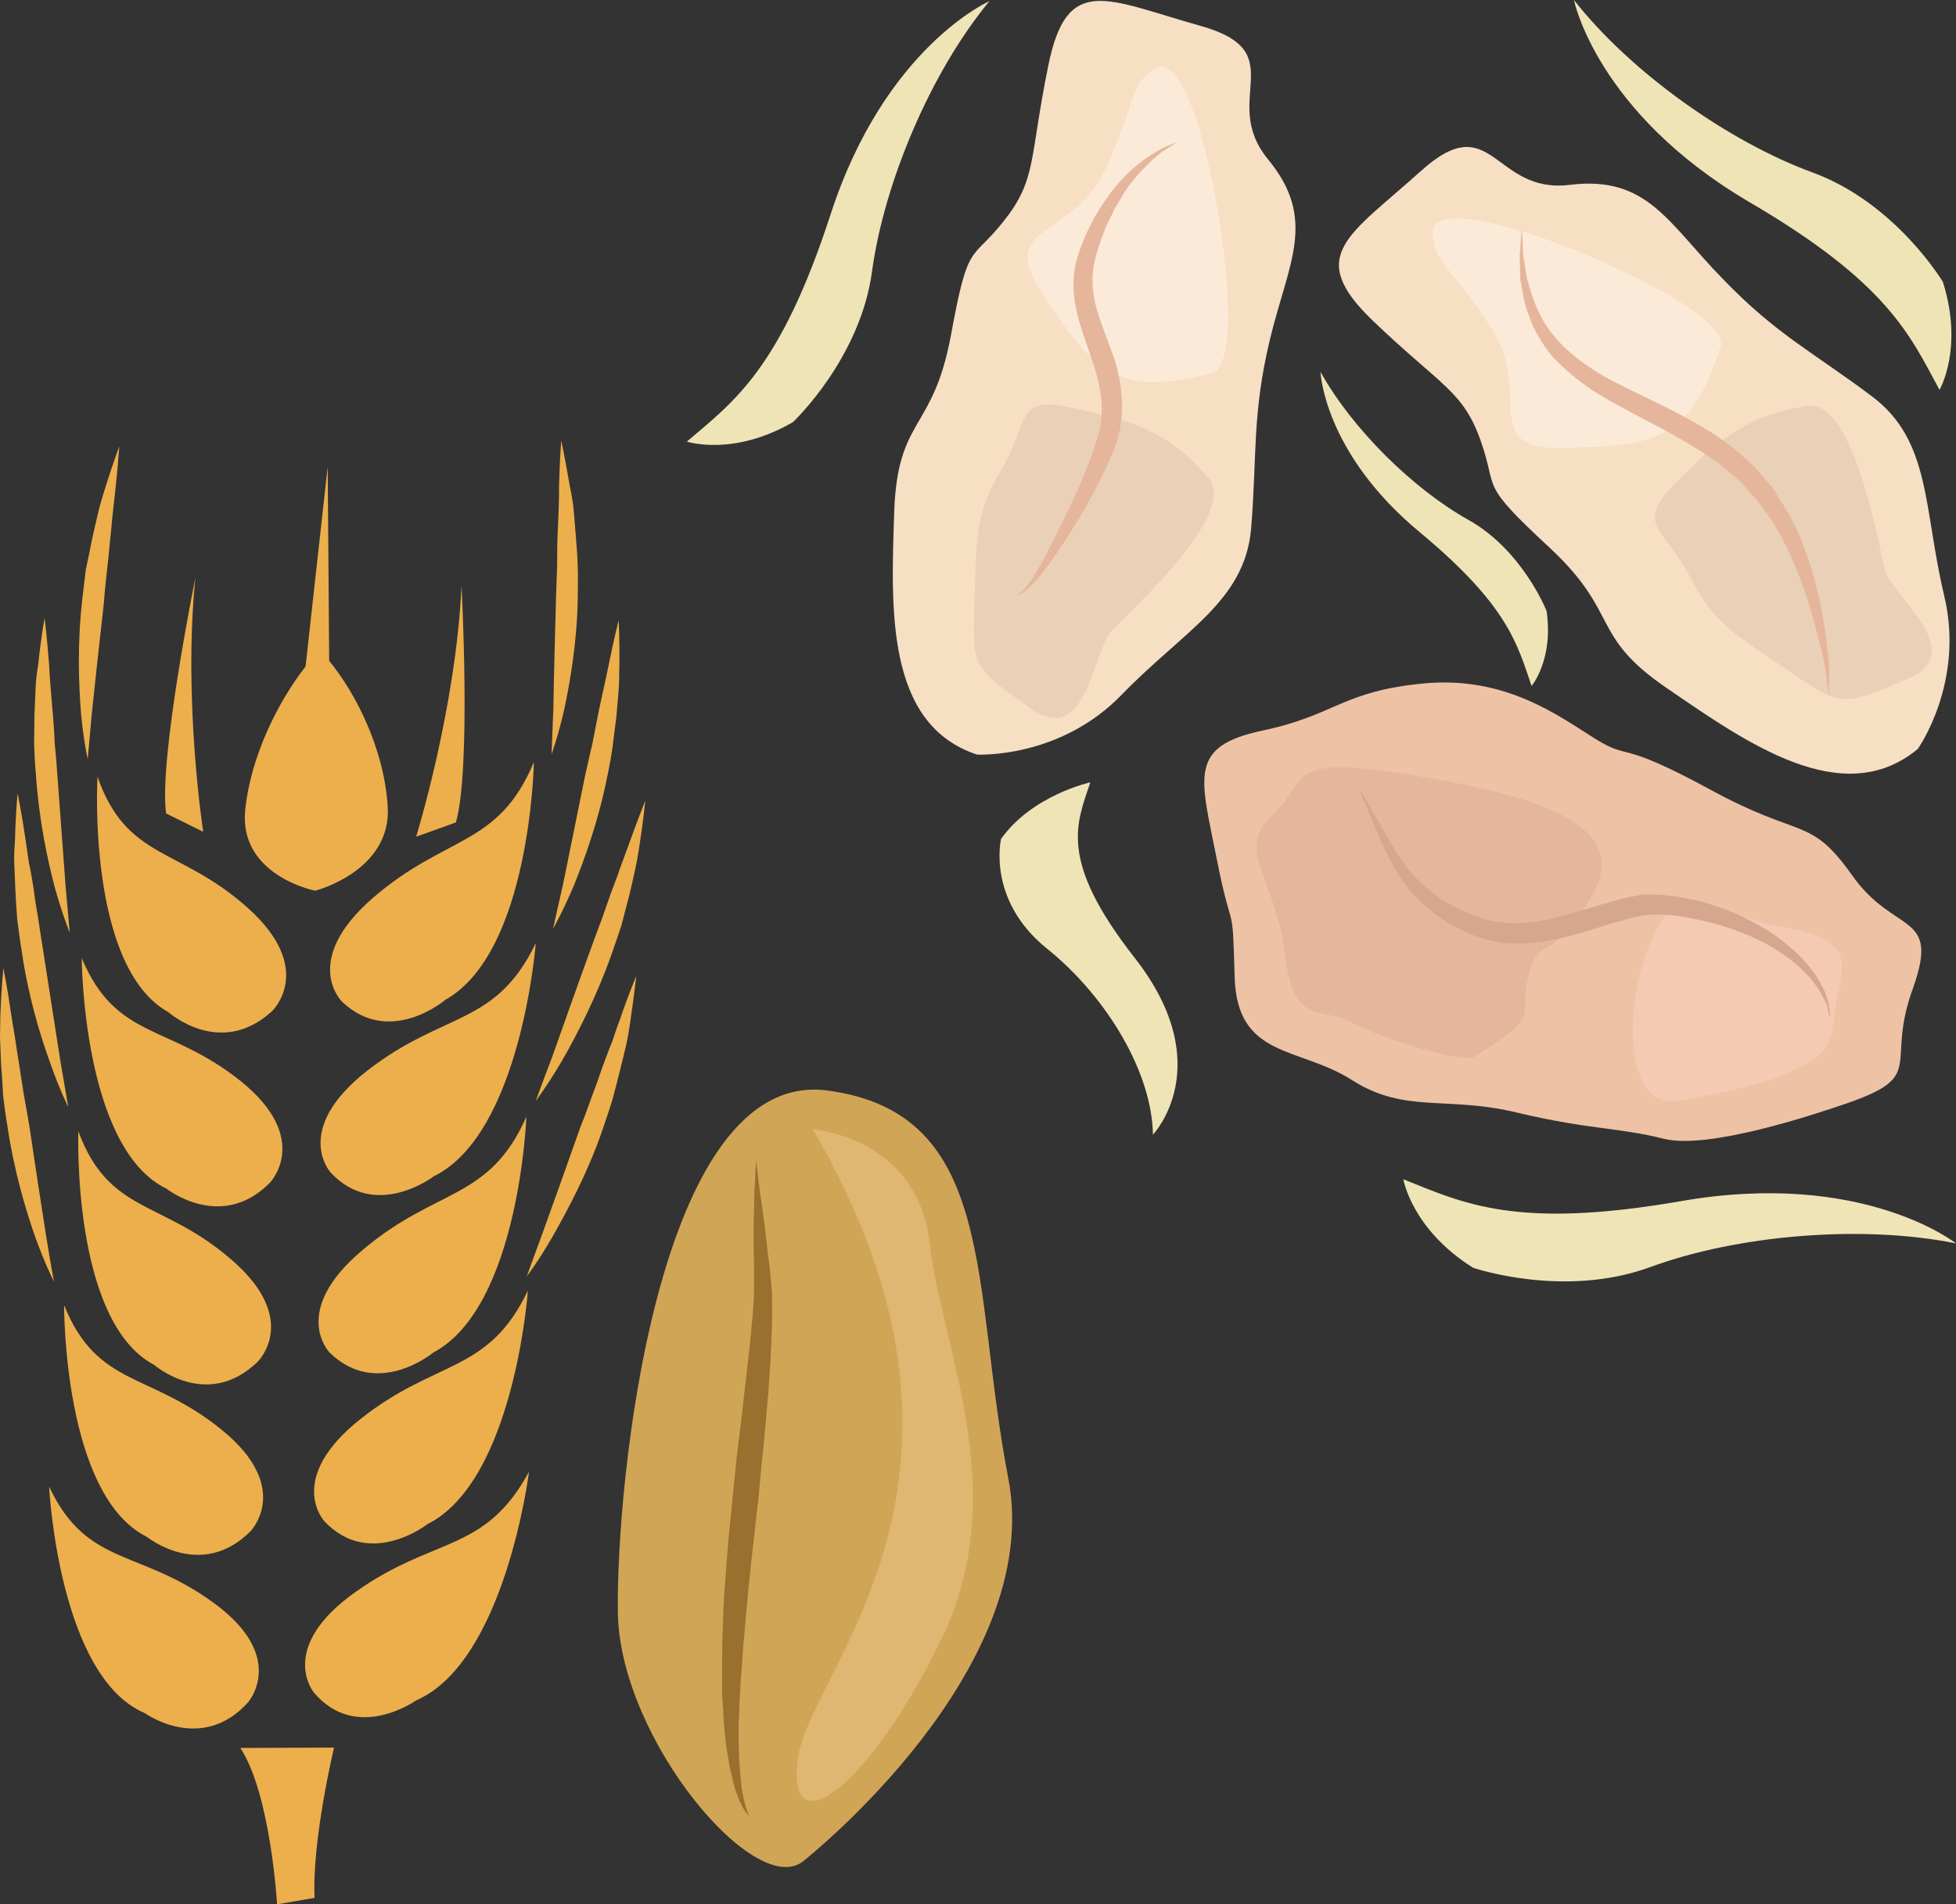 <?xml version="1.0" encoding="UTF-8" standalone="no"?>
<!-- Creator: CorelDRAW Home & Student X7 -->

<svg
   xmlns:dc="http://purl.org/dc/elements/1.1/"
   xmlns:cc="http://creativecommons.org/ns#"
   xmlns:rdf="http://www.w3.org/1999/02/22-rdf-syntax-ns#"
   xmlns:svg="http://www.w3.org/2000/svg"
   xmlns="http://www.w3.org/2000/svg"
   xmlns:sodipodi="http://sodipodi.sourceforge.net/DTD/sodipodi-0.dtd"
   xmlns:inkscape="http://www.inkscape.org/namespaces/inkscape"
   xml:space="preserve"
   width="52.17mm"
   height="50.8mm"
   version="1.1"
   style="clip-rule:evenodd;fill-rule:evenodd;image-rendering:optimizeQuality;shape-rendering:geometricPrecision;text-rendering:geometricPrecision"
   viewBox="0 0 5217 5080"
   id="svg97"
   sodipodi:docname="4175.svg"
   inkscape:version="0.92.4 (5da689c313, 2019-01-14)"><rect x="0" y="0" width="5217" height="5080" fill="#333333" stroke="none"/><sodipodi:namedview
   pagecolor="#ffffff"
   bordercolor="#666666"
   borderopacity="1"
   objecttolerance="10"
   gridtolerance="10"
   guidetolerance="10"
   inkscape:pageopacity="0"
   inkscape:pageshadow="2"
   inkscape:window-width="640"
   inkscape:window-height="480"
   id="namedview99"
   showgrid="false"
   inkscape:zoom="0.2102413"
   inkscape:cx="96.604725"
   inkscape:cy="88.856691"
   inkscape:window-x="0"
   inkscape:window-y="0"
   inkscape:window-maximized="0"
   inkscape:current-layer="svg97" />
 <defs
   id="defs4">
  <style
   type="text/css"
   id="style2">
   <![CDATA[
    .fil2 {fill:#99702E;fill-rule:nonzero}
    .fil1 {fill:#D1A556;fill-rule:nonzero}
    .fil11 {fill:#D6A68E;fill-rule:nonzero}
    .fil3 {fill:#E0B673;fill-rule:nonzero}
    .fil7 {fill:#E5B69C;fill-rule:nonzero}
    .fil8 {fill:#EAD0B7;fill-rule:nonzero}
    .fil0 {fill:#EDAF4B;fill-rule:nonzero}
    .fil6 {fill:#EEC2A5;fill-rule:nonzero}
    .fil4 {fill:#EFE4B6;fill-rule:nonzero}
    .fil9 {fill:#F4CAB3;fill-rule:nonzero}
    .fil5 {fill:#F7DFC3;fill-rule:nonzero}
    .fil10 {fill:#FCEAD9;fill-rule:nonzero}
   ]]>
  </style>
 </defs>
 <g
   id="Vrstva_x0020_1"
   transform="translate(-7944,-12121)">
  <g
   id="_619346848">
   <path
   class="fil0"
   d="m 8683,17201 100,-17 c -7,-156 52,-401 52,-401 l -250,1 c 81,123 98,417 98,417 z"
   id="path7"
   inkscape:connector-curvature="0"
   style="fill:#edaf4b;fill-rule:nonzero" />
   <path
   class="fil0"
   d="m 9160,14315 c 41,-142 15,-632 15,-632 -15,328 -121,670 -121,670 z"
   id="path9"
   inkscape:connector-curvature="0"
   style="fill:#edaf4b;fill-rule:nonzero" />
   <path
   class="fil0"
   d="m 8465,13663 c 0,0 -98,482 -78,628 l 99,49 c 0,0 -54,-350 -21,-677 z"
   id="path11"
   inkscape:connector-curvature="0"
   style="fill:#edaf4b;fill-rule:nonzero" />
   <path
   class="fil0"
   d="m 8605,16663 c 0,0 108,-121 -91,-266 -200,-146 -337,-95 -439,-310 0,0 25,506 255,604 0,0 151,109 275,-28 z"
   id="path13"
   inkscape:connector-curvature="0"
   style="fill:#edaf4b;fill-rule:nonzero" />
   <path
   class="fil0"
   d="m 8612,16206 c 0,0 114,-116 -77,-271 -191,-155 -331,-112 -420,-332 0,0 -3,507 221,618 0,0 144,117 276,-15 z"
   id="path15"
   inkscape:connector-curvature="0"
   style="fill:#edaf4b;fill-rule:nonzero" />
   <path
   class="fil0"
   d="m 8630,15755 c 0,0 118,-112 -68,-273 -185,-161 -327,-121 -409,-343 0,0 -18,507 202,623 0,0 140,122 275,-7 z"
   id="path17"
   inkscape:connector-curvature="0"
   style="fill:#edaf4b;fill-rule:nonzero" />
   <path
   class="fil0"
   d="m 8664,15276 c 0,0 113,-117 -78,-271 -193,-154 -332,-109 -424,-328 0,0 2,507 226,615 0,0 146,116 276,-16 z"
   id="path19"
   inkscape:connector-curvature="0"
   style="fill:#edaf4b;fill-rule:nonzero" />
   <path
   class="fil0"
   d="m 8669,14819 c 0,0 119,-111 -63,-275 -182,-164 -324,-127 -402,-351 0,0 -29,507 189,628 0,0 138,124 276,-2 z"
   id="path21"
   inkscape:connector-curvature="0"
   style="fill:#edaf4b;fill-rule:nonzero" />
   <path
   class="fil0"
   d="m 8892,16368 c -210,149 -111,268 -111,268 114,135 273,21 273,21 238,-103 301,-610 301,-610 -118,218 -252,171 -463,321 z"
   id="path23"
   inkscape:connector-curvature="0"
   style="fill:#edaf4b;fill-rule:nonzero" />
   <path
   class="fil0"
   d="m 8809,16179 c 121,129 275,8 275,8 232,-116 268,-623 268,-623 -106,222 -244,182 -446,342 -202,160 -97,273 -97,273 z"
   id="path25"
   inkscape:connector-curvature="0"
   style="fill:#edaf4b;fill-rule:nonzero" />
   <path
   class="fil0"
   d="m 8823,15729 c 127,125 277,0 277,0 229,-122 248,-629 248,-629 -99,224 -238,188 -435,354 -198,165 -90,275 -90,275 z"
   id="path27"
   inkscape:connector-curvature="0"
   style="fill:#edaf4b;fill-rule:nonzero" />
   <path
   class="fil0"
   d="m 8925,14976 c -204,159 -99,273 -99,273 120,129 275,10 275,10 233,-114 272,-622 272,-622 -107,222 -244,181 -448,339 z"
   id="path29"
   inkscape:connector-curvature="0"
   style="fill:#edaf4b;fill-rule:nonzero" />
   <path
   class="fil0"
   d="m 8856,14793 c 128,122 276,-5 276,-5 227,-127 236,-634 236,-634 -95,227 -234,193 -429,362 -194,168 -83,277 -83,277 z"
   id="path31"
   inkscape:connector-curvature="0"
   style="fill:#edaf4b;fill-rule:nonzero" />
   <path
   class="fil0"
   d="m 8759,13899 c -71,91 -146,236 -161,383 -17,172 180,214 186,215 v 0 0 h 1 v 0 c 5,-1 205,-55 193,-226 -10,-154 -86,-302 -156,-387 l -4,-518 z"
   id="path33"
   inkscape:connector-curvature="0"
   style="fill:#edaf4b;fill-rule:nonzero" />
   <path
   class="fil0"
   d="m 8262,13312 c 0,0 -3,48 -11,123 -2,19 -5,40 -7,62 -2,22 -4,45 -7,71 -2,24 -5,51 -8,78 -3,27 -6,55 -8,84 -13,114 -24,218 -32,293 -7,76 -11,123 -11,123 0,0 -11,-47 -18,-123 -6,-76 -10,-183 3,-299 3,-29 7,-57 10,-84 6,-27 11,-53 16,-78 5,-24 11,-48 16,-70 5,-22 11,-42 17,-61 23,-74 40,-119 40,-119 z"
   id="path35"
   inkscape:connector-curvature="0"
   style="fill:#edaf4b;fill-rule:nonzero" />
   <path
   class="fil0"
   d="m 8063,13770 c 0,0 6,48 12,124 1,18 2,40 4,62 2,22 4,45 6,71 2,25 4,51 5,79 3,27 5,54 7,83 9,116 16,221 22,297 7,76 11,123 11,123 0,0 -19,-46 -40,-121 -20,-76 -42,-181 -50,-298 -3,-29 -4,-57 -5,-84 0,-28 1,-55 1,-80 1,-25 2,-49 3,-71 1,-23 4,-44 7,-62 8,-77 17,-123 17,-123 z"
   id="path37"
   inkscape:connector-curvature="0"
   style="fill:#edaf4b;fill-rule:nonzero" />
   <path
   class="fil0"
   d="m 7991,14238 c 0,0 10,47 21,122 3,20 6,40 9,62 5,23 9,46 13,72 3,25 7,51 12,78 4,27 8,55 13,84 18,115 34,220 46,295 13,76 21,123 21,123 0,0 -23,-45 -49,-120 -27,-74 -58,-178 -75,-295 -5,-29 -8,-57 -12,-85 -2,-27 -4,-54 -5,-79 -1,-25 -2,-49 -3,-72 -1,-22 1,-43 2,-62 2,-77 7,-123 7,-123 z"
   id="path39"
   inkscape:connector-curvature="0"
   style="fill:#edaf4b;fill-rule:nonzero" />
   <path
   class="fil0"
   d="m 7953,14704 c 0,0 10,47 21,124 3,18 6,39 10,61 3,22 7,46 11,71 4,25 8,51 12,78 5,28 10,55 15,85 17,115 33,219 45,295 12,75 21,122 21,122 0,0 -23,-44 -50,-119 -26,-74 -57,-179 -74,-295 -5,-29 -9,-58 -12,-85 -1,-28 -3,-54 -5,-79 -1,-26 -2,-50 -3,-72 0,-22 1,-43 1,-63 3,-76 8,-123 8,-123 z"
   id="path41"
   inkscape:connector-curvature="0"
   style="fill:#edaf4b;fill-rule:nonzero" />
   <path
   class="fil0"
   d="m 9665,14257 c 0,0 -4,47 -16,123 -3,18 -6,39 -11,61 -5,22 -10,46 -16,70 -7,25 -13,50 -20,77 -9,27 -18,54 -28,82 -40,112 -90,209 -130,279 -40,68 -71,109 -71,109 0,0 16,-45 44,-118 26,-73 61,-173 101,-283 10,-27 20,-55 30,-81 9,-25 18,-51 26,-74 9,-24 18,-47 25,-68 8,-22 15,-41 22,-60 26,-72 44,-117 44,-117 z"
   id="path43"
   inkscape:connector-curvature="0"
   style="fill:#edaf4b;fill-rule:nonzero" />
   <path
   class="fil0"
   d="m 9641,14725 c 0,0 -5,47 -16,122 -3,20 -6,40 -11,62 -5,22 -11,46 -17,70 -6,25 -13,51 -20,77 -8,27 -18,54 -27,82 -39,112 -91,209 -130,278 -40,70 -71,110 -71,110 0,0 16,-45 43,-118 26,-72 62,-172 101,-283 11,-27 21,-54 30,-80 10,-26 19,-51 27,-75 9,-24 17,-47 26,-68 7,-21 14,-42 21,-60 25,-73 44,-117 44,-117 z"
   id="path45"
   inkscape:connector-curvature="0"
   style="fill:#edaf4b;fill-rule:nonzero" />
   <path
   class="fil0"
   d="m 9594,13776 c 0,0 3,48 2,124 -1,19 0,40 -2,62 -2,23 -4,47 -6,71 -3,26 -7,52 -10,80 -4,27 -9,55 -15,83 -23,115 -60,217 -89,289 -31,72 -55,114 -55,114 0,0 10,-46 27,-120 15,-75 36,-177 59,-291 7,-28 12,-56 19,-83 5,-26 10,-52 15,-77 5,-24 10,-48 15,-70 5,-22 9,-42 13,-61 15,-75 27,-121 27,-121 z"
   id="path47"
   inkscape:connector-curvature="0"
   style="fill:#edaf4b;fill-rule:nonzero" />
   <path
   class="fil0"
   d="m 9441,13296 c 0,0 10,47 23,123 4,19 8,40 10,62 2,22 4,46 6,72 2,25 4,51 5,79 1,28 0,56 0,85 -2,117 -20,221 -36,296 -17,75 -34,120 -34,120 0,0 2,-47 5,-123 1,-76 4,-180 7,-295 1,-29 2,-57 3,-85 0,-27 0,-53 1,-78 1,-25 2,-49 3,-71 1,-23 1,-43 1,-62 2,-76 6,-123 6,-123 z"
   id="path49"
   inkscape:connector-curvature="0"
   style="fill:#edaf4b;fill-rule:nonzero" />
  </g>
  <g
   id="_619346632">
   <path
   class="fil1"
   d="m 10090,17083 c 0,0 643,-508 543,-1020 -99,-512 -27,-973 -483,-1033 -456,-59 -564,1058 -558,1396 7,338 373,771 498,657 z"
   id="path52"
   inkscape:connector-curvature="0"
   style="fill:#d1a556;fill-rule:nonzero" />
   <path
   class="fil2"
   d="m 9942,16967 c -7,-9 -13,-17 -19,-28 -2,-6 -6,-11 -8,-17 l -7,-19 c -3,-6 -4,-13 -6,-19 -2,-7 -4,-14 -5,-21 -4,-14 -7,-28 -9,-42 -6,-29 -9,-59 -12,-89 l -2,-23 c 0,-7 -1,-15 -1,-22 -1,-16 -2,-30 -3,-46 0,-15 0,-31 0,-46 0,-15 0,-31 0,-45 0,-31 1,-62 2,-92 1,-31 2,-61 4,-91 3,-30 4,-60 7,-90 2,-31 5,-61 8,-91 l 9,-89 9,-90 c 4,-30 7,-59 11,-88 l 20,-176 c 3,-29 7,-58 9,-87 3,-28 5,-57 6,-84 v 3 c 0,-29 0,-58 0,-88 -1,-30 -1,-59 -1,-89 1,-30 1,-60 2,-90 0,-8 0,-15 1,-23 l 1,-22 c 1,-16 1,-30 3,-46 2,15 3,29 5,43 2,15 3,29 5,43 5,28 8,56 12,84 3,29 7,57 10,86 4,28 7,58 9,86 l 1,4 c 0,32 1,63 0,94 -1,31 -2,61 -4,92 -2,30 -4,61 -6,91 -3,30 -5,60 -8,90 -3,30 -5,59 -9,89 l -8,89 -20,177 -9,87 -8,88 c -2,29 -6,58 -7,88 -2,29 -5,58 -6,86 -1,15 -2,30 -2,44 -1,14 -1,29 -2,43 0,15 0,29 0,43 0,15 1,29 1,43 1,14 2,28 3,42 l 2,20 c 1,7 1,15 2,21 l 4,20 c 1,7 2,13 4,19 3,14 8,26 12,38 z"
   id="path54"
   inkscape:connector-curvature="0"
   style="fill:#99702e;fill-rule:nonzero" />
   <path
   class="fil3"
   d="m 10112,15134 c 0,0 279,18 312,306 34,288 222,662 29,1058 -194,396 -413,554 -381,314 32,-238 585,-745 40,-1678 z"
   id="path56"
   inkscape:connector-curvature="0"
   style="fill:#e0b673;fill-rule:nonzero" />
  </g>
  <path
   class="fil4"
   d="m 10852,14208 c 0,0 -155,34 -238,151 0,0 -39,163 123,293 161,130 280,332 282,496 0,0 176,-184 -48,-471 -206,-263 -155,-359 -119,-469 z"
   id="path59"
   inkscape:connector-curvature="0"
   style="fill:#efe4b6;fill-rule:nonzero" />
  <path
   class="fil4"
   d="m 11687,15267 c 0,0 22,133 186,236 0,0 242,83 473,-2 231,-85 563,-114 815,-63 0,0 -248,-197 -732,-113 -442,77 -581,6 -742,-58 z"
   id="path61"
   inkscape:connector-curvature="0"
   style="fill:#efe4b6;fill-rule:nonzero" />
  <path
   class="fil4"
   d="m 9776,13299 c 0,0 123,41 283,-52 0,0 180,-169 211,-403 32,-234 155,-529 313,-720 0,0 -279,122 -424,570 -134,411 -256,497 -383,605 z"
   id="path63"
   inkscape:connector-curvature="0"
   style="fill:#efe4b6;fill-rule:nonzero" />
  <path
   class="fil4"
   d="m 13117,13161 c 0,0 65,-111 9,-288 0,0 -126,-211 -348,-292 -221,-81 -483,-265 -636,-460 0,0 60,299 466,538 372,217 430,356 509,502 z"
   id="path65"
   inkscape:connector-curvature="0"
   style="fill:#efe4b6;fill-rule:nonzero" />
  <path
   class="fil4"
   d="m 12029,13951 c 0,0 59,-70 40,-200 0,0 -64,-163 -210,-244 -146,-82 -308,-241 -393,-394 0,0 8,215 265,428 236,196 260,299 298,410 z"
   id="path67"
   inkscape:connector-curvature="0"
   style="fill:#efe4b6;fill-rule:nonzero" />
 </g>
 <g
   id="Vrstva_x0020_1_0"
   transform="translate(-7944,-12121)">
  <g
   id="_290204504">
   <path
   class="fil5"
   d="m 10550,14134 c 0,0 220,12 386,-160 167,-172 328,-249 345,-443 16,-194 2,-306 51,-508 49,-202 126,-317 -6,-477 -131,-160 69,-286 -180,-356 -250,-70 -356,-142 -406,106 -51,249 -30,303 -119,415 -88,111 -94,49 -141,306 -48,257 -142,215 -151,469 -8,254 -25,567 221,648 z"
   id="path71"
   inkscape:connector-curvature="0"
   style="fill:#f7dfc3;fill-rule:nonzero" />
   <path
   class="fil6"
   d="m 12868,15065 c -93,32 -369,123 -486,94 -117,-30 -197,-24 -388,-69 -190,-47 -301,3 -443,-87 -141,-91 -308,-57 -314,-276 -6,-219 -5,-97 -48,-316 -43,-217 -77,-299 122,-341 198,-42 211,-105 432,-126 219,-20 361,89 456,148 97,60 55,-1 304,134 248,136 267,70 381,230 113,161 236,95 162,302 -75,206 40,232 -178,307 z"
   id="path73"
   inkscape:connector-curvature="0"
   style="fill:#eec2a5;fill-rule:nonzero" />
   <path
   class="fil7"
   d="m 11876,14940 c -27,17 -234,-42 -324,-90 -90,-48 -157,14 -181,-185 -24,-199 -135,-278 -34,-369 101,-92 26,-163 358,-110 334,54 606,130 496,322 -109,193 -141,99 -170,216 -29,118 40,100 -145,216 z"
   id="path75"
   inkscape:connector-curvature="0"
   style="fill:#e5b69c;fill-rule:nonzero" />
   <path
   class="fil8"
   d="m 11168,13397 c 78,92 -202,348 -256,403 -55,54 -66,319 -220,210 -155,-109 -155,-109 -149,-279 6,-169 -1,-235 72,-357 73,-122 35,-199 182,-166 148,31 258,55 371,189 z"
   id="path77"
   inkscape:connector-curvature="0"
   style="fill:#ead0b7;fill-rule:nonzero" />
   <path
   class="fil9"
   d="m 12416,15058 c 129,-22 251,-51 293,-74 43,-22 120,-36 128,-150 7,-116 86,-200 -128,-238 -214,-38 -288,-147 -365,45 -77,191 -57,438 72,417 z"
   id="path79"
   inkscape:connector-curvature="0"
   style="fill:#f4cab3;fill-rule:nonzero" />
   <path
   class="fil10"
   d="m 11177,13116 c 0,0 63,3 35,-284 -29,-287 -113,-574 -186,-528 -73,44 -48,86 -136,273 -89,185 -294,138 -162,333 131,195 190,274 449,206 z"
   id="path81"
   inkscape:connector-curvature="0"
   style="fill:#fcead9;fill-rule:nonzero" />
   <path
   class="fil5"
   d="m 13059,14119 c 0,0 127,-178 70,-411 -55,-232 -35,-410 -190,-528 -155,-117 -257,-166 -400,-315 -146,-149 -201,-276 -407,-251 -206,26 -206,-210 -398,-37 -193,174 -310,225 -128,400 184,176 241,187 288,322 47,134 -8,106 183,283 191,178 105,234 316,377 209,143 466,326 666,160 z"
   id="path83"
   inkscape:connector-curvature="0"
   style="fill:#f7dfc3;fill-rule:nonzero" />
   <path
   class="fil8"
   d="m 12766,13204 c 120,-17 186,357 204,432 16,75 234,225 59,297 -174,74 -174,74 -314,-22 -140,-96 -200,-125 -264,-252 -64,-127 -149,-136 -43,-244 106,-107 185,-186 358,-211 z"
   id="path85"
   inkscape:connector-curvature="0"
   style="fill:#ead0b7;fill-rule:nonzero" />
   <path
   class="fil10"
   d="m 12533,13045 c 0,0 37,-51 -221,-181 -259,-129 -545,-210 -546,-125 -1,86 48,87 158,261 110,175 -41,323 195,316 235,-7 334,-15 414,-271 z"
   id="path87"
   inkscape:connector-curvature="0"
   style="fill:#fcead9;fill-rule:nonzero" />
   <path
   class="fil7"
   d="m 12003,12729 c 0,0 2,23 3,64 1,20 7,44 11,72 8,27 16,58 32,90 14,31 37,62 65,90 30,29 65,54 105,78 81,46 180,84 278,145 15,8 31,19 46,31 l 21,15 c 8,6 14,12 21,18 14,12 27,24 40,36 12,14 23,28 35,41 5,6 10,12 16,19 4,8 9,15 14,23 8,13 17,28 25,41 14,29 30,57 39,85 43,111 55,207 64,272 -1,-1 -1,-1 -1,-2 8,46 5,79 5,101 0,11 0,20 1,25 0,5 1,7 1,7 0,0 -1,-2 -2,-7 -2,-5 -3,-14 -4,-24 -3,-23 -6,-56 -17,-97 v 0 c -16,-64 -38,-157 -86,-259 -11,-26 -27,-50 -41,-77 -8,-12 -17,-24 -26,-37 -5,-7 -10,-13 -14,-19 -4,-6 -10,-12 -16,-18 -10,-11 -20,-23 -31,-35 -12,-10 -24,-22 -37,-32 -7,-5 -12,-10 -19,-16 l -22,-15 c -13,-9 -28,-20 -43,-28 -91,-57 -188,-99 -272,-152 -41,-27 -78,-59 -109,-91 -28,-35 -50,-71 -62,-107 -15,-36 -18,-69 -24,-98 0,-30 -3,-54 -1,-75 3,-41 5,-64 5,-64 z"
   id="path89"
   inkscape:connector-curvature="0"
   style="fill:#e5b69c;fill-rule:nonzero" />
   <path
   class="fil7"
   d="m 11088,12498 c 0,0 -4,2 -12,7 -7,6 -19,12 -34,22 -27,22 -65,56 -99,107 -8,14 -16,28 -25,42 -7,15 -14,30 -23,47 -13,33 -27,70 -34,108 -6,36 -3,77 9,117 12,42 30,84 47,133 17,55 25,117 16,168 0,2 0,-3 0,0 -2,26 -9,45 -15,63 -7,18 -14,36 -22,52 -15,33 -32,64 -47,93 -32,57 -63,106 -91,146 -27,40 -52,69 -71,87 -11,10 -19,16 -27,16 -8,0 -9,-6 -9,-5 0,-1 2,5 9,4 6,-2 14,-9 22,-19 16,-20 35,-52 57,-95 22,-42 47,-92 74,-152 14,-29 26,-60 39,-93 6,-17 12,-34 17,-51 6,-16 11,-35 11,-48 0,1 0,-4 1,-4 5,-45 -2,-94 -19,-145 -14,-45 -32,-89 -44,-136 -12,-46 -15,-96 -4,-142 24,-85 65,-152 106,-202 42,-51 87,-81 118,-98 16,-9 29,-13 38,-17 8,-4 12,-5 12,-5 z"
   id="path91"
   inkscape:connector-curvature="0"
   style="fill:#e5b69c;fill-rule:nonzero" />
   <path
   class="fil11"
   d="m 11567,14223 c 0,0 13,19 33,54 21,35 46,86 87,145 40,57 104,111 190,142 41,16 86,23 134,19 48,-3 98,-18 150,-33 26,-7 53,-16 79,-23 13,-4 26,-7 38,-10 13,-4 29,-5 43,-9 56,-4 109,6 156,17 48,13 92,29 131,50 19,9 37,21 54,30 17,12 34,23 47,35 58,46 92,98 106,137 2,10 6,18 7,26 1,8 2,15 3,20 0,10 0,15 0,15 0,0 0,-4 -3,-15 -2,-5 -3,-11 -4,-19 -4,-7 -7,-16 -12,-23 -17,-36 -54,-80 -113,-119 -58,-39 -137,-71 -227,-89 -44,-10 -92,-16 -139,-10 -12,3 -21,4 -34,7 -13,5 -26,8 -39,11 -25,8 -51,15 -77,24 -52,15 -106,30 -162,32 -56,5 -111,-7 -157,-28 -92,-39 -159,-107 -194,-172 -37,-64 -56,-119 -72,-156 -16,-38 -25,-58 -25,-58 z"
   id="path93"
   inkscape:connector-curvature="0"
   style="fill:#d6a68e;fill-rule:nonzero" />
  </g>
 </g>
</svg>